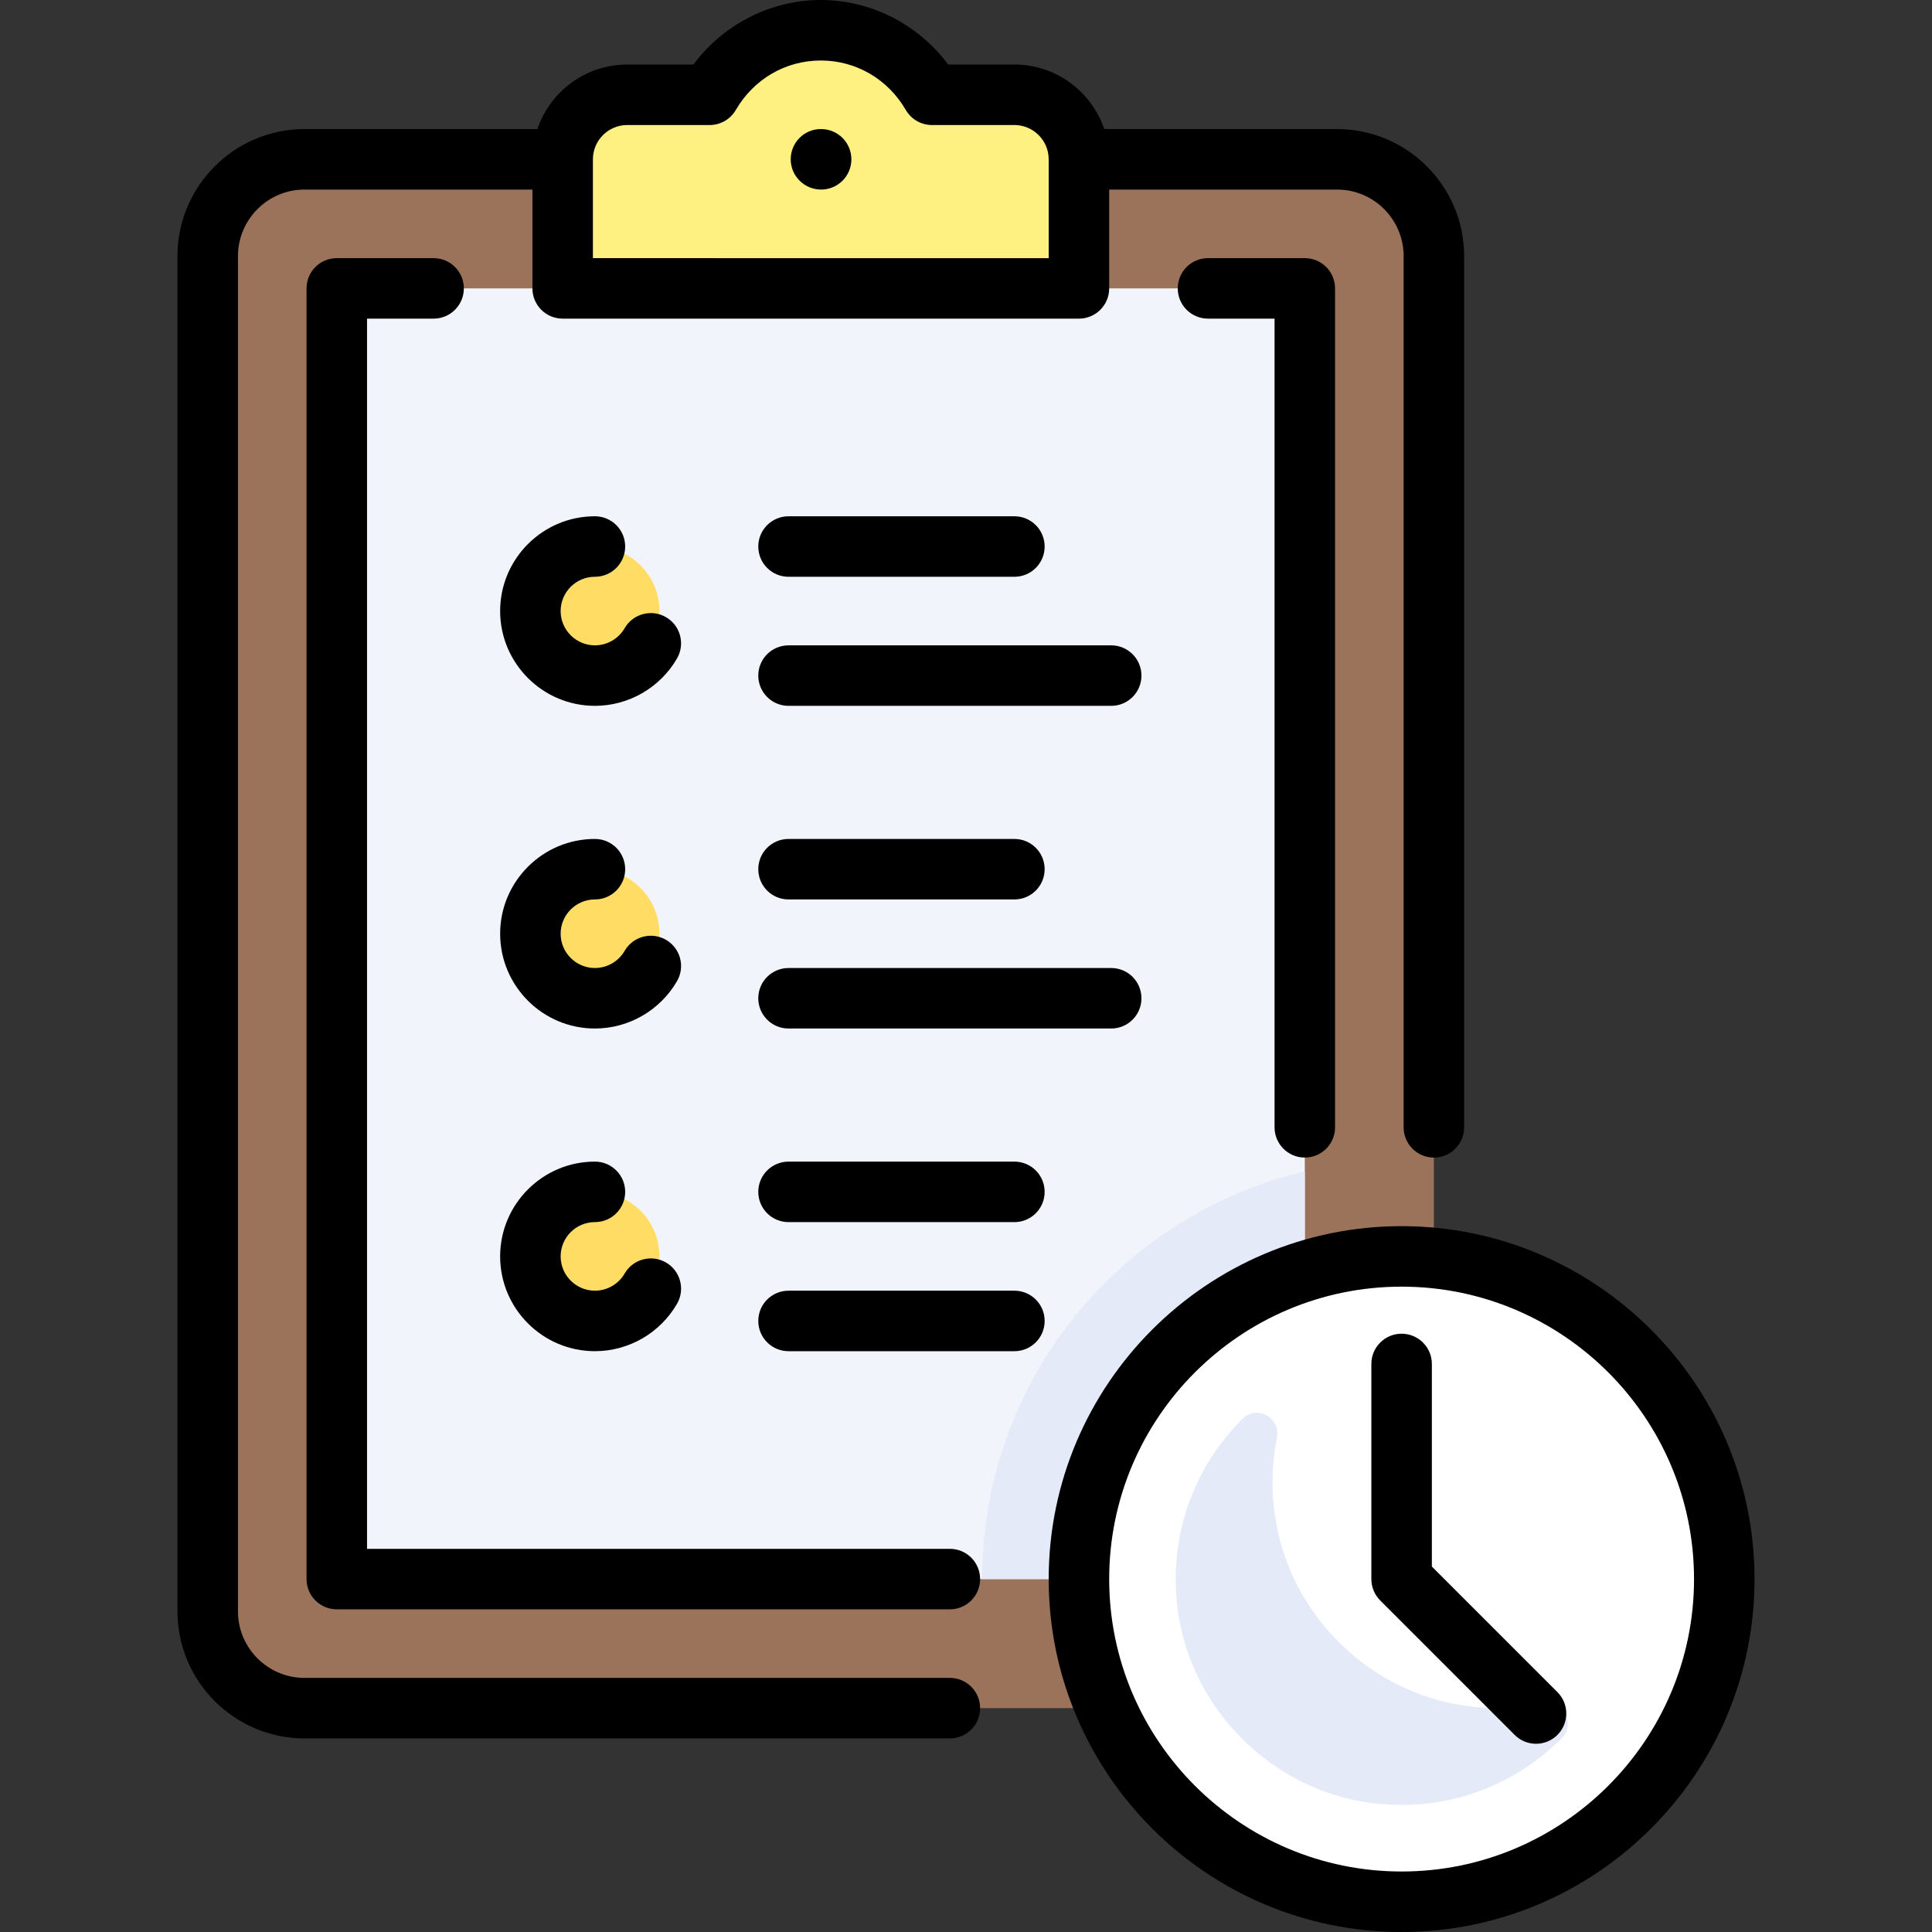<?xml version="1.0" encoding="iso-8859-1"?>
<!-- Uploaded to: SVG Repo, www.svgrepo.com, Generator: SVG Repo Mixer Tools -->
<svg version="1.1" id="Layer_1" xmlns="http://www.w3.org/2000/svg" xmlns:xlink="http://www.w3.org/1999/xlink" 
	 viewBox="0 0 512 512" xml:space="preserve">
<rect x="0" y="0" width="512" height="512" fill="#333333" stroke="none"/>
<path style="fill:#9B735A;" d="M354.338,42.221H80.701c-14.168,0-25.653,11.485-25.653,25.653v359.148
	c0,14.168,11.485,25.653,25.653,25.653h273.637c14.168,0,25.653-11.485,25.653-25.653V67.875
	C379.992,53.707,368.506,42.221,354.338,42.221z"/>
<rect x="89.253" y="76.426" style="fill:#F1F4FB;" width="256.534" height="342.046"/>
<path style="fill:#E4EAF8;" d="M345.787,409.921v-99.519c-49.005,11.598-85.512,55.522-85.512,108.07h76.96
	C341.958,418.472,345.787,414.643,345.787,409.921z"/>
<path style="fill:#FFF082;" d="M268.827,25.119h-21.846c-5.925-10.181-16.833-17.102-29.461-17.102s-23.536,6.921-29.461,17.102
	h-21.846c-9.446,0-17.102,7.656-17.102,17.102v34.205h136.818V42.221C285.929,32.775,278.273,25.119,268.827,25.119z"/>
<circle style="fill:#FFFFFF;" cx="371.441" cy="418.472" r="85.511"/>
<g>
	<circle style="fill:#FFDC64;" cx="157.662" cy="161.937" r="17.102"/>
	<circle style="fill:#FFDC64;" cx="157.662" cy="332.96" r="17.102"/>
	<circle style="fill:#FFDC64;" cx="157.662" cy="247.449" r="17.102"/>
</g>
<path style="fill:#E4EAF8;" d="M385.805,451.626c-23.852-4.434-43.104-23.696-47.524-47.551c-1.475-7.959-1.341-15.679,0.107-22.925
	c1.068-5.341-5.181-9.003-9.054-5.175c-12.837,12.696-19.962,31.145-17.138,51.188c3.643,25.855,24.696,46.908,50.551,50.551
	c20.043,2.824,38.493-4.3,51.189-17.139c3.83-3.873,0.168-10.121-5.172-9.054C401.507,452.976,393.775,453.107,385.805,451.626z"/>
<path d="M251.724,444.66H80.701c-9.725,0-17.637-7.912-17.637-17.637V67.875c0-9.725,7.912-17.637,17.637-17.637h60.394v26.188
	c0,4.427,3.589,8.017,8.017,8.017H285.93c4.427,0,8.017-3.589,8.017-8.017V50.238h60.391c9.725,0,17.637,7.912,17.637,17.637
	v230.881c0,4.427,3.589,8.017,8.017,8.017c4.427,0,8.017-3.589,8.017-8.017V67.875c0-18.566-15.105-33.67-33.67-33.67h-61.71
	c-3.354-9.93-12.752-17.102-23.8-17.102h-17.547C243.359,6.451,230.813,0,217.521,0c-13.292,0-25.839,6.451-33.76,17.102h-17.547
	c-11.048,0-20.446,7.172-23.8,17.102H80.701c-18.566,0-33.67,15.105-33.67,33.67v359.148c0,18.566,15.105,33.67,33.67,33.67h171.023
	c4.427,0,8.017-3.589,8.017-8.017C259.741,448.249,256.152,444.66,251.724,444.66z M166.214,33.136h21.846
	c2.854,0,5.493-1.517,6.929-3.985c4.781-8.213,13.204-13.117,22.532-13.117c9.328,0,17.751,4.904,22.532,13.117
	c1.436,2.467,4.075,3.985,6.929,3.985h21.846c4.999,0,9.067,4.059,9.085,9.055c0,0.011-0.001,0.02-0.001,0.031
	c0,0.021,0.003,0.041,0.003,0.062v26.126H157.129V42.252c0-0.011,0.001-0.02,0.001-0.031c0-0.005-0.001-0.011-0.001-0.015
	C157.138,37.203,161.209,33.136,166.214,33.136z"/>
<path d="M114.909,84.443c4.427,0,8.017-3.589,8.017-8.017s-3.589-8.017-8.017-8.017H89.253c-4.427,0-8.017,3.589-8.017,8.017
	v342.046c0,4.427,3.589,8.017,8.017,8.017h162.47c4.427,0,8.017-3.589,8.017-8.017c0-4.427-3.589-8.017-8.017-8.017H97.269V84.443
	H114.909z"/>
<path d="M345.787,306.77c4.427,0,8.017-3.589,8.017-8.017V76.426c0-4.427-3.589-8.017-8.017-8.017h-25.653
	c-4.427,0-8.017,3.589-8.017,8.017s3.589,8.017,8.017,8.017h17.637v214.311C337.77,303.181,341.36,306.77,345.787,306.77z"/>
<path d="M294.48,171.023h-85.511c-4.427,0-8.017,3.589-8.017,8.017s3.589,8.017,8.017,8.017h85.511c4.427,0,8.017-3.589,8.017-8.017
	S298.908,171.023,294.48,171.023z"/>
<path d="M208.969,152.852h59.858c4.427,0,8.017-3.589,8.017-8.017c0-4.427-3.589-8.017-8.017-8.017h-59.858
	c-4.427,0-8.017,3.589-8.017,8.017C200.952,149.262,204.541,152.852,208.969,152.852z"/>
<path d="M379.457,415.152v-53.687c0-4.427-3.589-8.017-8.017-8.017c-4.427,0-8.017,3.589-8.017,8.017v57.007
	c0,2.126,0.844,4.165,2.348,5.668l35.629,35.629c1.565,1.565,3.617,2.348,5.668,2.348s4.103-0.782,5.668-2.348
	c3.131-3.131,3.131-8.207,0-11.337L379.457,415.152z"/>
<path d="M371.441,324.944c-51.572,0-93.528,41.956-93.528,93.528S319.869,512,371.441,512s93.528-41.956,93.528-93.528
	S423.012,324.944,371.441,324.944z M371.441,495.967c-42.731,0-77.495-34.764-77.495-77.495s34.764-77.495,77.495-77.495
	s77.495,34.764,77.495,77.495S414.172,495.967,371.441,495.967z"/>
<path d="M176.49,163.55c-3.831-2.217-8.736-0.909-10.954,2.924c-1.624,2.806-4.64,4.548-7.875,4.548
	c-5.01,0-9.086-4.076-9.086-9.086s4.076-9.086,9.086-9.086c4.427,0,8.017-3.589,8.017-8.017c0-4.427-3.589-8.017-8.017-8.017
	c-13.851,0-25.119,11.268-25.119,25.119c0,13.851,11.268,25.119,25.119,25.119c8.938,0,17.273-4.81,21.753-12.553
	C181.632,170.671,180.322,165.767,176.49,163.55z"/>
<path d="M208.969,272.568h85.511c4.427,0,8.017-3.589,8.017-8.017c0-4.427-3.589-8.017-8.017-8.017h-85.511
	c-4.427,0-8.017,3.589-8.017,8.017C200.952,268.979,204.541,272.568,208.969,272.568z"/>
<path d="M208.969,238.363h59.858c4.427,0,8.017-3.589,8.017-8.017s-3.589-8.017-8.017-8.017h-59.858
	c-4.427,0-8.017,3.589-8.017,8.017S204.541,238.363,208.969,238.363z"/>
<path d="M157.662,238.363c4.427,0,8.017-3.589,8.017-8.017s-3.589-8.017-8.017-8.017c-13.851,0-25.119,11.268-25.119,25.119
	c0,13.851,11.268,25.119,25.119,25.119c8.938,0,17.273-4.81,21.753-12.553c2.217-3.832,0.909-8.736-2.925-10.954
	c-3.831-2.218-8.736-0.91-10.954,2.924c-1.624,2.806-4.64,4.548-7.875,4.548c-5.01,0-9.086-4.076-9.086-9.086
	S152.652,238.363,157.662,238.363z"/>
<path d="M268.827,342.046h-59.858c-4.427,0-8.017,3.589-8.017,8.017c0,4.427,3.589,8.017,8.017,8.017h59.858
	c4.427,0,8.017-3.589,8.017-8.017C276.843,345.635,273.254,342.046,268.827,342.046z"/>
<path d="M268.827,307.841h-59.858c-4.427,0-8.017,3.589-8.017,8.017c0,4.427,3.589,8.017,8.017,8.017h59.858
	c4.427,0,8.017-3.589,8.017-8.017C276.843,311.431,273.254,307.841,268.827,307.841z"/>
<path d="M157.662,358.079c8.938,0,17.273-4.81,21.753-12.553c2.217-3.832,0.909-8.736-2.925-10.954
	c-3.831-2.219-8.736-0.909-10.954,2.924c-1.624,2.806-4.64,4.548-7.875,4.548c-5.01,0-9.086-4.076-9.086-9.086
	s4.076-9.086,9.086-9.086c4.427,0,8.017-3.589,8.017-8.017c0-4.427-3.589-8.017-8.017-8.017c-13.851,0-25.119,11.268-25.119,25.119
	C132.543,346.81,143.811,358.079,157.662,358.079z"/>
<path d="M217.607,50.238c4.427,0,8.017-3.589,8.017-8.017s-3.589-8.017-8.017-8.017h-0.086c-4.427,0-7.974,3.589-7.974,8.017
	S213.179,50.238,217.607,50.238z"/>
</svg>